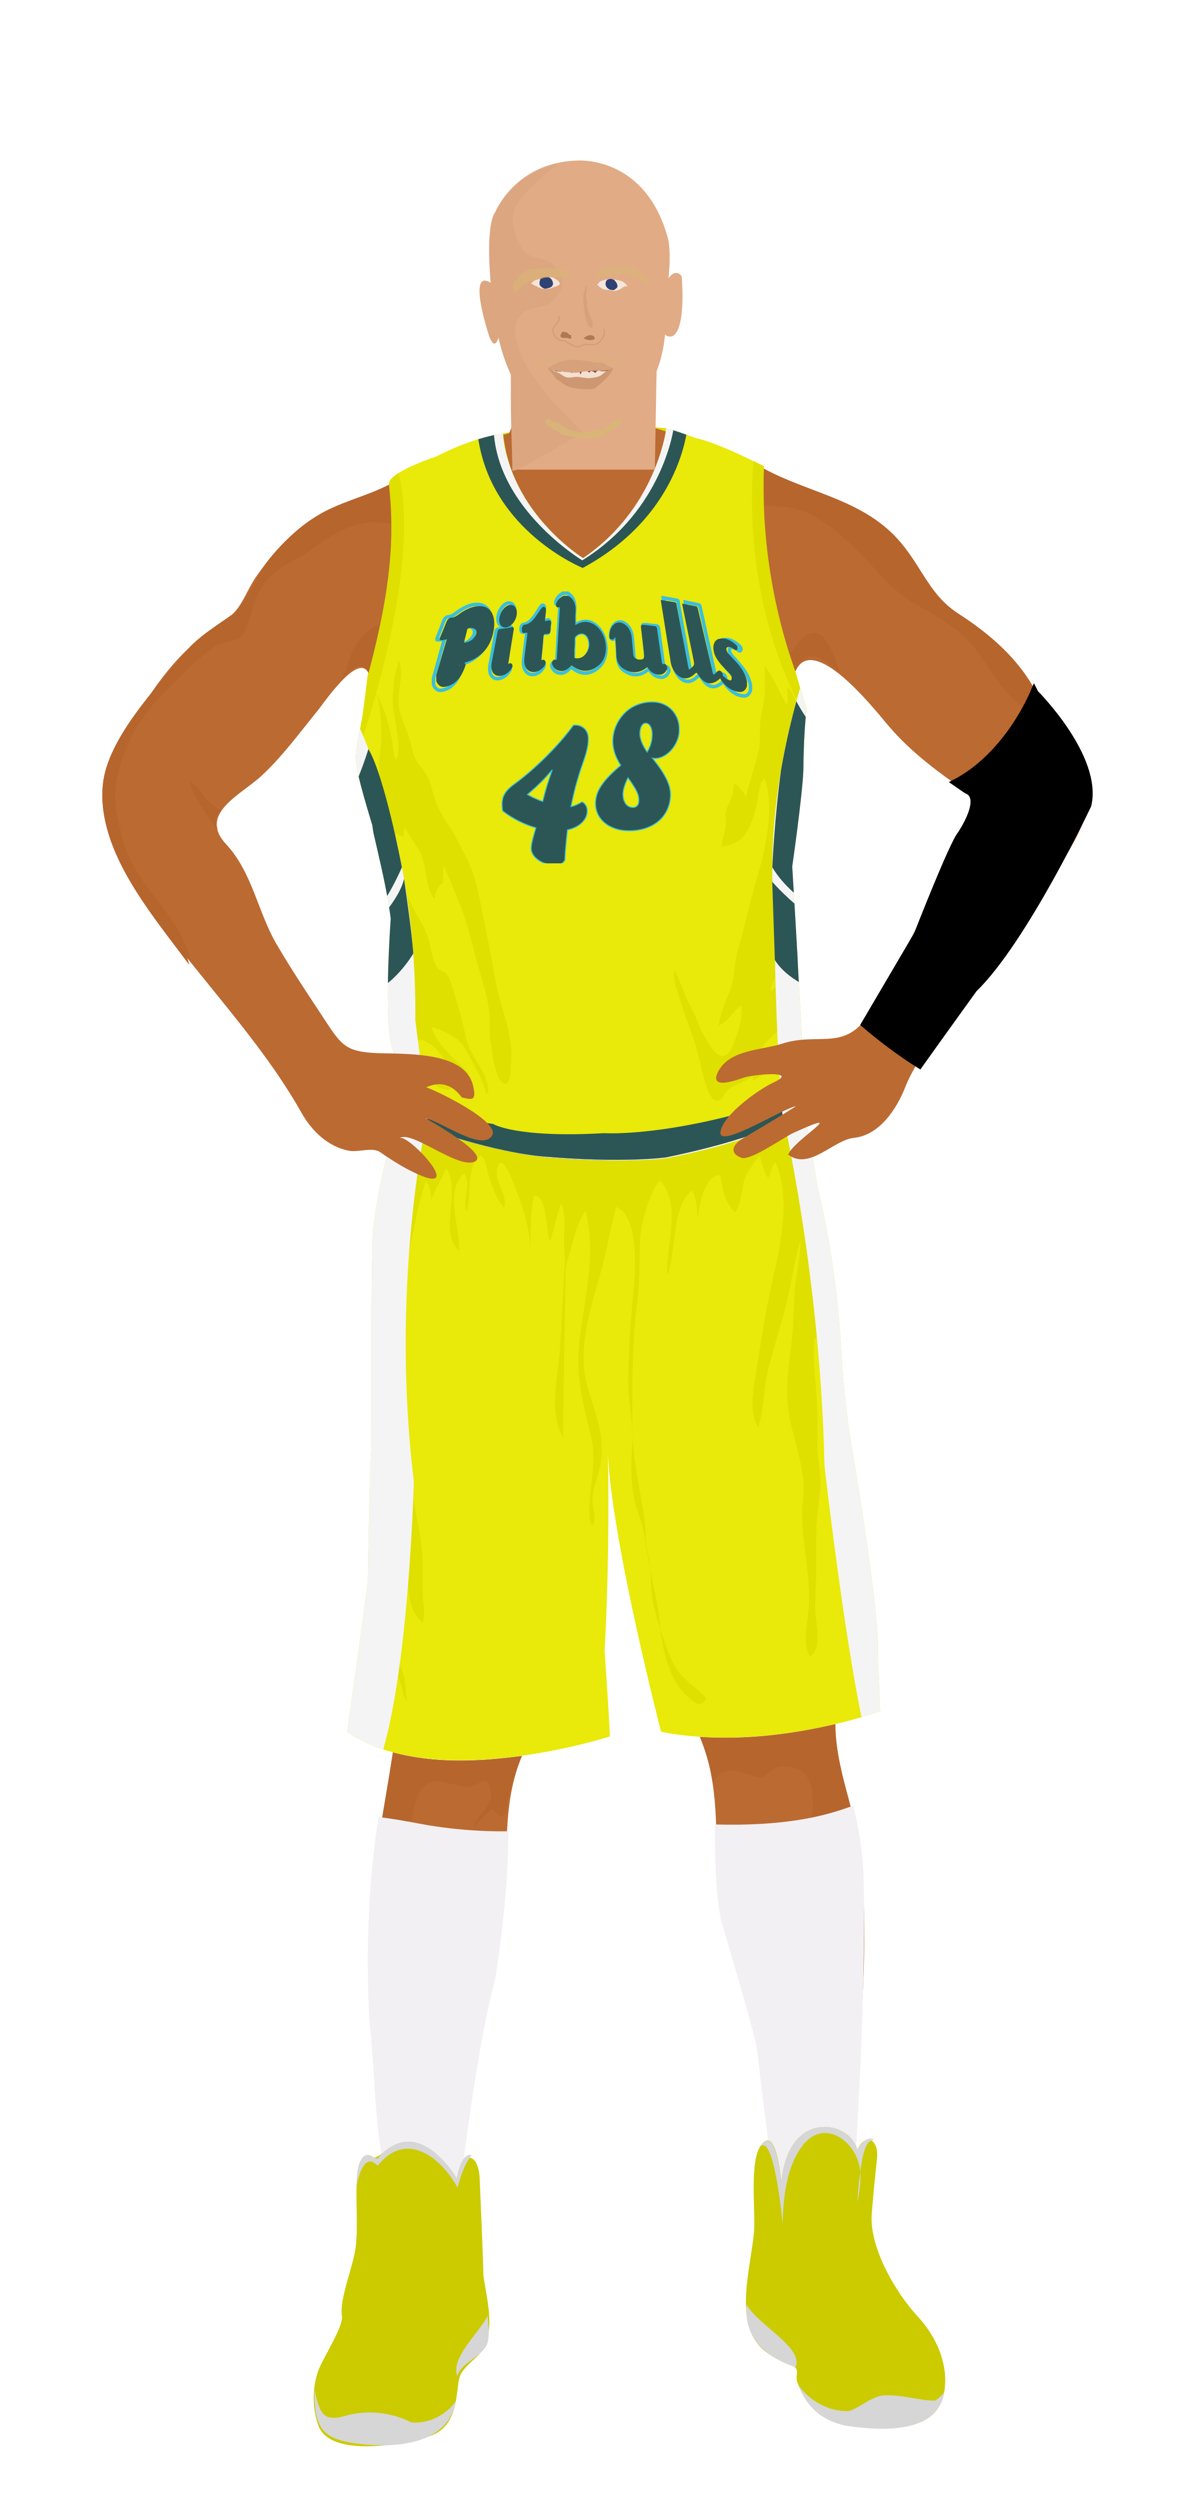 			<svg id="s56f10e499f04e" xmlns="http://www.w3.org/2000/svg" xmlns:xlink="http://www.w3.org/1999/xlink" x="0px" y="0px" width="1029.1px" height="2172px" viewBox="0 0 1029.1 2172">
			
			<defs>
				<style type="text/css"><![CDATA[
								
									#s56f10e499f04e .headband .base{fill:#F2F0F3;}
					#s56f10e499f04e .headband .shadow{fill:#e8e6e9;}
					#s56f10e499f04e .skin{fill:#bb6a32;}
					#s56f10e499f04e .skin.shadow{fill:#b6652d;}
					#s56f10e499f04e .arms .wrap {fill:#000000;stroke-width:4;stroke:#000000}
					#s56f10e499f04e .legs .wrap {fill:#d5d500;stroke-width:4;stroke:#d5d500}
					#s56f10e499f04e .legs .socks {fill:#F2F0F3;stroke-width:3;stroke:#F2F0F3}
					#s56f10e499f04e .shoes .base{fill:#cbcb00;}
					#s56f10e499f04e .shoes .sole{fill:#d6d6d6;}
								#s56f10e499f04e .waist-base .uniform{fill:#dada00;}
				]]></style>
			</defs>
			
			<defs><style type="text/css"><![CDATA[
#s56f10e499f04e .uniform{fill:#e9e90a;}
#s56f10e499f04e .uniform.shadow{fill:#dfdf00;}
#s56f10e499f04e .uniform-pattern .pattern-1{fill:#f4f4f4;}
#s56f10e499f04e .uniform-pattern .pattern-2{fill:#2c5655;}
#s56f10e499f04e .uniform-pattern .pattern-3{fill:#2c5655;}
#s56f10e499f04e .uniform-pattern .pattern-4{fill:#2c5655; stroke:#f4f4f4;}
#s56f10e499f04e .uniform-pattern .identifiers .number path{ fill:#2c5655; stroke-width:20; stroke:#39bfdd;}
]]></style></defs>
<g class="uniform uniform-base"><g class="jersey jersey-base"><path class="uniform" d="M324.6,723.6c5.6,24.6,11.8,49.4,15,74.4c0,0-6.9,94.4,2,114.8l4.6,31.9c0,0,0.9,21.2,82.3,31.8c0,0,19.5,12.4,96.4,8c0,0,38,2.7,106.2-14.2c0,0,38-9.7,50.4-16.8c0,0,15.9-1.8,15.9-12.4c0-10.6-0.2-23.7-0.9-51.5c0,0-2.7-42.5-3.3-58.4c0,0-3.8-66.1-4.6-78.5c0,0,8.8-61,9.7-84c0,0,0-29.2,2.7-52.2c0,0-31-101.7-31.9-129.2c0,0-6.4-60.2-5.1-82.1c0,0-37.8-19.9-59.1-24.6c0,0-21.9-8-25.9-8.6c0,0-8,69-72.3,112.8c0,0-63.3-39.2-69.4-108.2c0,0-24.8,2.7-57.9,19.9c0,0-34.1,11.1-40.3,20.8c-6.2,9.7,15,39.8-19.5,169c0,0.1,0,0.2,0,0.3c-1.4,11.4-2.8,22.8-4.4,34.2c-1.8,12.6-6.1,26.6-5.9,39.2c0.1,8.7,6.8,32.3,14.3,56.9"/><path class="uniform shadow" d="M323.6,716.8c7.7,25.1,16.4,51.1,20.1,63.2c5.9,19.1,7.8,36,7.8,56.5c0,13.7-3.5,25.5-6.7,38.5c-1.8,7.5-4.8,23.2-0.1,30c1.5-4.8,3.2-9.7,4.8-14.4c2,11.6,5.2,29.3,13.3,38.7c4.7,5.4,21.2,20.9,29.2,16.7c-3.4-8.5-9.9-15-17.2-20.5c-6.8-5.1-18.4-5.7-16.7-15.8c2.1-12.8,16.7-3.4,21.7,2.4c4,4.6,21.5,28.1,27.4,20.6c-9.6-11.3-28.8-25.5-31.9-40.5c6.6,1.6,17.7,6.8,23,11.4c6.1,5.3,9.3,13.2,12.9,20.2c3.9,7.7,9.9,17.5,11.2,26c0.4,0,1.4,0.1,1.9,0.1c1-18.7-15.7-31-19.1-47.7c-2.6-12.6-6.2-25.7-10-37.8c-1.6-5.3-3.7-14.9-7.6-18.8c-1.8-1.9-5.1-2.1-6.5-3.7c-4.8-5.3-6.5-18.1-8.3-24.8c-2.7-9.9-7.8-17.5-12.8-26.5c-10.3-18.7-17.7-45.6-15.7-67c2,1.6,4,3,6.4,3.4c0.1-2.9,0.5-5.9,1.2-8.7c3.6,7.3,8.8,14.4,12.9,21.6c6.9,12.2,4,30.2,12.6,40.8c1.2-4.7,2.7-11.5,7.7-13.3c0.2-4.9-0.4-10.4,0.6-14.9c4.5,9.2,8.2,19.2,12.3,28.7c8.4,19.5,12.2,39.5,18.1,59.8c4.3,14.9,9.3,30.2,9.6,45.8c0.1,6.3-0.5,12.5,0.8,18.7c0.9,4.7,4.2,38.4,13.3,35.8c4.6-1.3,4-13.6,4.3-17.2c2.6-26.3-9.5-48.4-13.7-73.5c-2.4-14.6-5.1-28.3-8.2-43c-4.7-22.2-7.3-45.6-18.4-65.5c-4-7.1-7-14.6-11.3-21c-5.4-8-10.6-16.2-14.1-25.7c-2.5-7-3.7-14.9-7.2-21.5c-3.2-6-8.6-10.3-11.2-16.9c-1.5-3.9-2.1-8-3.2-12c-2.8-10.5-8.7-21.2-10.2-31.8c-1.6-11.3,5.4-30.4-0.5-39.6c-0.1,5.7-3.1,11-3.4,16.8c-0.3,4-0.8,7.9-1.2,11.9c-1.6,18.5,8.7,40.8,3.2,58.1c-3.4-4-2.9-12.3-3.9-17c-3-15.1-6.7-28.3-14.3-42.2c4.7,11.9,4.8,27.3,4.9,40c0,9-2.3,17.2-2,26.3c0.3,8.8,2.9,17.1,3.9,25.7c-6.4-5.9-11.3,20.1-9,30.3"/><path class="uniform shadow" d="M660.1,650c0.5-11.7-0.1-23.1,2.5-34.4c1.1-4.9,2-9.6,2.1-14.6c0.2-7.3-0.3-15.1,0.1-22.2c8.2,10.1,11.9,22.7,19.1,33.2c1.6-4.2,0.5-10.4,0.7-15.1c7.3,7,11,25.7,11.9,35.4c1.5,16.6-4.4,33.9-8.1,49.9c-2.7,11.9-3.5,24.1-5.2,36.1c-2.2,15.5-7.6,30.4-6.5,46.5c7.1-1.3,7.5,10.2,6.6,14.9c-2.5,13.6-5.1,23.4-4.7,37.4c0.3,10.3-2.1,18.9-4,28.8c-0.8,4.1-5.6,11.5-4.9,14.6c9.6-2.8,4.5-17.3,10.9-19.4c0.7,10.5-3.3,18.2-3.9,28.2c-0.5,8.7,1.1,16.9,2.1,25.4c2.1-1,3.5-3.2,3.7-5.5c-5.7,7.8-14.4,11.6-19.5,20.1c-5.2,8.6-9.2,19.4-8.8,29.5c5.8-2.7,12.5-7.4,15.7-13.1c2.9-5,2.9-8.3,7.4-12.3c-9.7,11.7-19.8,20.7-33.3,27.3c-4.8,2.3-8.8,3.3-12.4,7.4c-2.2,2.5-4.3,9-9.2,8.1c-7.2-1.3-11.9-24.9-13.5-31.6c-2.9-12.9-6.6-24.2-11.2-36.4c-3.2-8.5-5.7-17.4-8.6-26c-2-5.8-4.4-13.7-2.8-19.3c5.8,11.3,9.2,23.4,15.5,34.6c4.3,7.7,6.1,16.1,10.9,23.4c3.2,5,8.4,16.2,15,16.5c7.1,0.3,9.7-10.3,11.7-15.5c3.6-9.2,5.9-18.7,5.1-28.7c-6.7,4.3-12.6,15.5-20,17.6c1.4-10,5.9-20,9.7-29.6c4.6-11.7,3.7-24.4,7.3-36.6c6.2-20.7,10.5-42.1,16.7-62.9c6.9-23.3,15.6-61.2,6.3-85.4c-5.1,4.4-4.9,13.3-6.2,19.6c-1.6,7.6-3.8,15.4-7,22.5c-4.8,10.7-11.6,15.3-23.7,17.1c-0.4-6.1,2.7-12,3.3-18.1c0.4-3.8-0.8-8.1-0.1-11.8c1.1-5.7,4.9-10.4,6-16c0.7-3.1,0.6-6.1,1.5-9c4.1,2.4,8.3,7.5,10,12.1c2.3-10.1,5.6-20.2,8.4-30.1c1.6-5.6,2.2-11.3,5.3-16.6"/><path class="uniform shadow" d="M424.4,379.2c11.1,80.6,82.8,112.2,82.8,112.2c80.8-47.9,81-116.6,81-116.6l-9-2.8c0,0-8,69-72.3,112.8c0,0-63.3-39.2-69.4-108.2l-11.5,2.2C425.4,378.9,424.9,379,424.4,379.2z"/><path class="uniform shadow" d="M506.8,484.8C571.2,441,579.2,372,579.2,372c-88.3-7.5-141.8,4.6-141.8,4.6C443.6,445.6,506.8,484.8,506.8,484.8z"/><path class="uniform shadow" d="M346.4,411c-3.3,2.1-5.9,4.2-7.2,6.3c-6.2,9.7,15,39.8-19.5,169c0,0.1,0,0.2,0,0.3c-1.4,11.4-2.8,22.8-4.4,34.2c-1.7,12.3-5.9,25.9-5.9,38.3C358.9,511.6,354,440.6,346.4,411z"/><path class="uniform shadow" d="M664.1,405.1c0,0-3.6-1.9-9.1-4.6c-2.9,33-6,131.5,45.4,222.1c0.2-2.1,0.4-4.2,0.6-6.3c0,0-31-101.7-31.9-129.2C669.2,487.2,662.8,427,664.1,405.1z"/></g><g class="waist waist-base"><path class="uniform shadow" d="M681.6,953.4c-12.4,7.1-50.4,16.8-50.4,16.8C563,987.1,525,984.4,525,984.4c-77,4.4-96.4-8-96.4-8c-52.5-6.8-71.5-18.1-78.3-25.2c-8.3,17.5-4.6,21.2-4.6,21.2c2,0.7,30.5,10,30.5,10c63.7,21.2,101.5,23.2,101.5,23.2c65.7,5.3,100.9,0.7,100.9,0.7c102.8-19.9,120.8-41.1,120.8-41.1c1.3-3.2-0.9-11.1-3.6-18.6C691.5,952.3,681.6,953.4,681.6,953.4z"/></g><g class="shorts shorts-base"><path class="uniform" d="M763,1437.6c2-38.5-23.2-183.8-23.2-183.8c-6-37.8-8-69.7-8-69.7c-4-89.6-21.2-152.6-21.2-152.6c-5.9-39.9-10-57.4-12.6-65.1c-5.6,4.8-31.3,22.8-119.5,39.9c0,0-35.2,4.6-100.9-0.7c0,0-37.8-2-101.5-23.2c0,0-28.5-9.3-30.5-10c0,0-0.6-0.7-0.8-2.7c-24.2,87.8-21.1,116.8-21.1,116.8c-1.3,31.2-0.7,168.5-0.7,168.5c-2,24.5-3.3,118.8-3.3,118.8c-2,16.6-17.9,130.7-17.9,130.7c76.3,53.1,228.3,4,228.3,4c-0.7-19.2-4.6-74.3-4.6-74.3c4.4-80.5,3.3-151.7,2.8-172.8c3,75.8,46.3,243.1,46.3,243.1c92.9,17.9,190.4-17.9,190.4-17.9L763,1437.6z"/><path class="uniform shadow" d="M715.2,1168.2c4.1-13.7-1.4-30.5-2.9-44.3c-1.2-11.6-1.8-22.4-2.4-34.2c-0.6-12.1-4.5-21.5-6.4-33.5c-1.5-9.1-2.6-18.2-5.1-26.8c-5-17.4-10.4-35.5-16.9-53.1c-16.5,8-47.3,19.1-103,29.9c0,0-35.2,4.6-100.9-0.7c0,0-37.8-2-101.5-23.2c0,0-9.2-3-17.6-5.7c-0.3,7.2-1.7,15.1-2.6,20.1c-2.2,12.5-10.4,23.3-16.1,34.3c-6.5,12.4-4.2,25-6,38.4c-1.2,9.2-7.4,17.7-6.9,27.2c8.8-5.1,8.8-17,13.3-25.6c7.6,10.5,1.7,38.1,0,51.1c-2.4,18-1.1,36.9-1.1,55.1c0,19.4,0.2,38.8-2.7,57.5c-2.3,15,3.6,30.2,3.6,45.1c0,16.5-3.8,31.3-7.1,47.3c-4.3,20.4-6.6,34.8-1.7,55.2c4.2,17.6,2.8,35.7,7.1,53.2c2.2,9.1,6.4,17.2,9.5,26c1.9,5.3,2.6,12.4,6,16.7c-1.5-9.3-0.8-17-4.1-26.1c-2.4-6.6-5.5-12.8-7.9-19.4c-3.4-9.5-2.7-18.5-2.7-28.8c0-10.9-1.9-18.6-3.3-28.9c-2.1-15.5,3-29.1,7.8-44.2c19.1,19.4,1.8,62.2,23.9,78.6c2.4-7.4,0.2-16.5-0.1-24.3c-0.3-8.9,0.2-17.8,0-26.6c-0.4-20.7-5.4-39.3-8.6-59.4c-5.3-32.8-8.1-66-14.4-98.9c-5.3-27.9-5.8-51.7,2.6-79.1c9.7-31.6,13-64,23.2-95.4c3.2,4.1,4.8,10.7,4.6,16.9c3.5-9.7,8.5-17.5,13.1-27.5c13.5,19.3-7.3,54.8,11.2,71.6c1.1-20.5-13.4-52.2,4.5-67.4c6.8,10.8-2.5,22.6,2,33.3c4.8-14.6-1.5-38.4,12.2-48.9c4.8,3.1,4.7,10.4,6.4,15.7c2.8,8.9,7,22.5,14,29.7c3.6-9.9-8.2-21.9-6.3-32.4c2.4-13.2,8.4-3.2,11.5,4.2c8.5,20.1,17.6,44,17.7,65.9c0-16.7-0.2-31.5,2.8-47.7c11.5-3.3,10.7,31.4,14.1,39c3.8-10.8,5.8-22.3,9.8-33c4,9.3,2.5,21.4,2.5,31.5c0,6.7,0.4,13.5,0.7,20.3c-1.3,23.1-4.3,75-4.3,75.5c-1.8,23-9.9,55.6,2.8,76.7c-0.3-22.2,1.7-107.6,2.1-147.6c0.6-2.8,1.3-5.7,2.2-8.5c3.7-11.9,7.6-31.5,15.1-41c9.8,37.4-1.1,76.6-5.3,113.5c-3.3,29.4,2.6,52.1,9.5,79.8c4.6,18.4,2.4,31.5,0.2,49.5c-0.7,5.8-2.9,27.2,1.8,30.5c3.6-7.2,0.3-13.3,0-20c-0.6-10.5,3.7-19.5,6-29.4c5.8-25-2.4-44.7-9.8-68.7c-10-32.7,0.8-67,10-98.9c5.7-19.8,9-40.2,14.2-59.7c18.2,5.5,17.3,50.3,15.8,66.1c-2.8,28.8-5.2,57-5.2,86c0,19.4,4.9,37.3,3.3,56.4c-1.2,14.8-1,31.3,2,45.9c2,9.8,6.7,18.8,8.2,28.7c1.6,10.7,3.5,21.2,5.5,31.6c0.2,2.5,0.5,6,0.5,7.5c0.1,15.5,3.4,29.3,8.1,43.7c0.9,7,2.5,16.3,4.3,22.8c3.8,14.2,9.1,27.1,19.3,36.3c4.3,3.8,12.5,12.3,16.4,1.6c-8.8-10.1-20.3-15.8-27-27.4c-5-8.8-8.1-18.5-11.4-28.1c-0.3-0.8-0.9-3.1-1.3-4.8c-1.1-9.2-1.9-18.5-4-27.5c-1.6-7.2-3.5-17.6-4.9-25.1c-0.4-4.3-1.1-8.6-2.1-13c-2.4-10.4-1.6-20-3-30.4c-3.5-25.4-10.1-50.1-10.3-76.2c-0.3-38.4-0.4-76.3,4.4-114.1c2.4-18.4,1.1-36.7,2.6-54.8c1-12.4,8.4-39.1,16.7-48.4c19.5,20.3,5.4,57.7,6.4,82.5c8.4-18.6,3.4-61.4,22-73.7c3.1,6.4,4.5,15.5,4.3,24.4c2.2-14,5.7-30,13.5-35.6c7.9-5.7,6.3-0.1,8,7.6c1.8,8.2,5,16.3,11.1,22.4c6.3-6.2,5.4-22.1,9.3-30.5c3-6.4,8.3-13.6,12.1-18.6c2.1,5.6,3.9,15.1,7.7,19.4c2.8-5.1,2.2-9.9,6.4-13.5c15.2,37.2,1.4,81.1-6.2,118.7c-4.1,20.3-7.3,40.9-10.4,61.1c-2.2,14.3-7.4,37.3,1.3,50.2c5.7-16.8,4.4-34.9,9.2-52c4.4-15.9,8.6-31,13.2-46.9c6-20.5,8.2-42.7,14.2-62.5c0.3,13.6-3.1,26.9-4.6,40.5c-1.3,12.5-0.7,25-1.9,37.5c-2,21.2-6.4,44.7-4.1,66c2.9,26.5,16.2,51.9,13.1,79.4c-3.6,32.2,6.9,61.6,5.1,93.5c-0.8,14.3-6.5,30.6,1,43.9c11.2-8.4,4.8-28.4,4.5-40c-0.3-11.6,0.9-23.3,0.9-35c0-10.9,0-21.7,0-32.6c0-14.4,3.1-27.8,3.6-42c0.4-11.4-2.7-22.4-2.7-33.9c0-8.4,0-16.8,0-25.2c0-22.3-4.5-46.3-2.5-68.1C711.6,1162.6,714.2,1164.9,715.2,1168.2z"/></g></g><g class="mask-shorts"><g><defs><path id="s56f10e499f04e-shorts-clip-path-def" d="M763,1437.6c2-38.5-23.2-183.8-23.2-183.8c-6-37.8-8-69.7-8-69.7c-4-89.6-21.2-152.6-21.2-152.6c-5.9-39.9-10-57.4-12.6-65.1c-5.6,4.8-31.3,22.8-119.5,39.9c0,0-35.2,4.6-100.9-0.7c0,0-37.8-2-101.5-23.2c0,0-28.5-9.3-30.5-10c0,0-0.6-0.7-0.8-2.7c-24.2,87.8-21.1,116.8-21.1,116.8c-1.3,31.2-0.7,168.5-0.7,168.5c-2,24.5-3.3,118.8-3.3,118.8c-2,16.6-17.9,130.7-17.9,130.7c76.3,53.1,228.3,4,228.3,4c-0.7-19.2-4.6-74.3-4.6-74.3c4.4-80.5,3.3-151.7,2.8-172.8c3,75.8,46.3,243.1,46.3,243.1c92.9,17.9,190.4-17.9,190.4-17.9L763,1437.6z"/></defs><clipPath id="s56f10e499f04e-shorts-clip-path"><use xlink:href="#s56f10e499f04e-shorts-clip-path-def" overflow="visible"/></clipPath></g></g><g class="mask-jersey"><g><defs><path id="s56f10e499f04e-jersey-clip-path-def" d="M324.6,723.6c5.6,24.6,11.8,49.4,15,74.4c0,0-6.9,94.4,2,114.8l4.6,31.9c0,0,0.9,21.2,82.3,31.8c0,0,19.5,12.4,96.4,8c0,0,38,2.7,106.2-14.2c0,0,38-9.7,50.4-16.8c0,0,15.9-1.8,15.9-12.4c0-10.6-0.2-23.7-0.9-51.5c0,0-2.7-42.5-3.3-58.4c0,0-3.8-66.1-4.6-78.5c0,0,8.8-61,9.7-84c0,0,0-29.2,2.7-52.2c0,0-31-101.7-31.9-129.2c0,0-6.4-60.2-5.1-82.1c0,0-37.8-19.9-59.1-24.6c0,0-21.9-8-25.9-8.6c0,0-8,69-72.3,112.8c0,0-63.3-39.2-69.4-108.2c0,0-24.8,2.7-57.9,19.9c0,0-34.1,11.1-40.3,20.8c-6.2,9.7,15,39.8-19.5,169c0,0.1,0,0.2,0,0.3c-1.4,11.4-2.8,22.8-4.4,34.2c-1.8,12.6-6.1,26.6-5.9,39.2c0.1,8.7,6.8,32.3,14.3,56.9"/></defs><clipPath id="s56f10e499f04e-jersey-clip-path"><use xlink:href="#s56f10e499f04e-jersey-clip-path-def" overflow="visible"/></clipPath></g><g><defs><path id="s56f10e499f04e-waist-clip-path-def" d="M681.6,953.4c-12.4,7.1-50.4,16.8-50.4,16.8C563,987.1,525,984.4,525,984.4c-77,4.4-96.4-8-96.4-8 c-52.5-6.8-71.5-18.1-78.3-25.2c-8.3,17.5-4.6,21.2-4.6,21.2c2,0.7,30.5,10,30.5,10c63.7,21.2,101.5,23.2,101.5,23.2 c65.7,5.3,100.9,0.7,100.9,0.7c102.8-19.9,120.8-41.1,120.8-41.1c1.3-3.2-0.9-11.1-3.6-18.6 C691.5,952.3,681.6,953.4,681.6,953.4z"/></defs><clipPath id="s56f10e499f04e-waist-clip-path"><use xlink:href="#s56f10e499f04e-waist-clip-path-def"  overflow="visible"/></clipPath></g></g>
	
<g class="uniform-pattern">
	<g class="identifiers">
	<g class="number" transform="matrix(1 0 0 1 0 70)">
		<svg x="0" y="500px" xmlns="http://www.w3.org/2000/svg" xmlns:xlink="http://www.w3.org/1999/xlink" width="100%" height="180" viewBox="0 0 76 85.5"><g transform="matrix(1 0 0 1 0 70)"><g transform="scale(0.021) translate(0, 0)"><path transform="translate(0,0) rotate(180) scale(-1, 1)" d="M1614,471C1643,456 1667,434 1687,403C1706,372 1716,336 1716,295C1716,253 1708,212 1691,173C1674,134 1649,98 1616,65C1583,32 1542,2 1494,-23C1445,-48 1390,-68 1327,-82C1320,-147 1313,-210 1307,-269C1301,-328 1296,-383 1292,-433C1287,-483 1284,-528 1282,-568C1279,-608 1278,-641 1278,-668C1263,-703 1240,-728 1208,-745C1175,-762 1129,-770 1069,-770C1011,-770 955,-761 900,-744C845,-727 797,-704 755,-674C712,-645 678,-610 653,-571C627,-532 614,-490 614,-446C614,-426 616,-405 619,-382C622,-359 627,-333 634,-302C641,-271 650,-235 662,-193C673,-151 688,-100 705,-41C598,-10 488,33 375,89C262,145 154,212 53,291C49,314 46,337 44,360C42,383 41,405 41,426C41,461 45,494 52,527C59,559 72,591 89,622C106,653 130,683 159,714C188,744 223,775 266,807C409,912 542,1020 665,1131C788,1242 900,1349 1000,1454C1100,1558 1188,1655 1263,1745C1338,1835 1397,1911 1442,1974C1450,1976 1457,1977 1464,1978C1470,1978 1476,1978 1483,1978C1520,1978 1554,1972 1585,1959C1616,1946 1642,1928 1665,1905C1688,1882 1705,1854 1718,1821C1731,1788 1737,1752 1737,1712C1737,1682 1736,1651 1733,1620C1730,1588 1724,1553 1715,1514C1706,1475 1695,1430 1680,1381C1665,1331 1645,1273 1622,1208C1595,1132 1571,1059 1550,988C1528,917 1508,848 1490,780C1471,712 1455,645 1440,578C1425,511 1410,444 1397,377C1434,385 1469,397 1504,412C1538,427 1575,446 1614,471M541,614C566,600 590,587 614,575C637,562 661,551 686,540C710,529 735,518 760,508C785,498 812,488 840,479C863,574 889,673 920,775C951,876 987,984 1028,1098C991,1055 956,1015 921,976C886,937 849,899 811,861C773,823 732,784 688,744C644,703 595,660 541,614z" /><path transform="translate(1821,0) rotate(180) scale(-1, 1)" d="M397,1663C397,1722 405,1783 420,1844C435,1905 458,1964 488,2021C518,2078 555,2131 599,2182C643,2232 694,2276 752,2313C809,2350 874,2379 945,2401C1016,2422 1093,2433 1176,2433C1247,2433 1315,2421 1379,2396C1443,2371 1499,2335 1547,2288C1595,2241 1633,2184 1662,2117C1690,2050 1704,1973 1704,1888C1704,1810 1690,1737 1661,1669C1632,1600 1594,1540 1549,1489C1503,1438 1452,1397 1397,1368C1341,1338 1286,1323 1233,1323C1227,1323 1219,1323 1210,1324C1200,1324 1190,1325 1180,1327C1251,1237 1310,1157 1356,1087C1401,1017 1437,954 1463,897C1489,840 1507,789 1517,744C1527,699 1532,655 1532,614C1532,512 1513,418 1475,331C1437,244 1383,168 1313,105C1242,41 1157,-9 1057,-44C957,-80 845,-98 721,-98C616,-98 523,-84 441,-55C359,-26 290,12 233,61C176,110 132,167 102,232C72,297 57,365 57,438C57,499 67,559 86,618C105,677 135,736 176,796C217,856 268,918 331,983C393,1047 467,1115 553,1188C532,1221 512,1255 493,1291C474,1327 457,1365 443,1404C429,1443 418,1485 410,1528C401,1571 397,1616 397,1663M598,627C598,574 605,530 618,496C631,461 647,434 666,414C685,394 707,380 730,372C753,364 774,360 795,360C810,360 825,363 839,368C852,373 864,382 875,393C886,404 894,418 900,435C906,452 909,472 909,496C909,523 907,549 902,575C897,601 887,631 872,664C857,697 835,735 807,780C779,825 742,879 696,942C679,910 664,878 652,847C639,815 629,785 621,757C613,729 607,704 604,681C600,658 598,640 598,627M1073,1450C1092,1482 1107,1513 1120,1542C1132,1571 1142,1599 1150,1628C1157,1656 1163,1684 1166,1713C1169,1742 1171,1771 1171,1802C1171,1831 1168,1858 1162,1884C1156,1909 1148,1932 1137,1952C1126,1971 1112,1987 1097,1998C1081,2009 1063,2015 1044,2015C1011,2015 985,1997 964,1962C943,1927 932,1875 930,1806C930,1763 941,1712 962,1653C983,1594 1020,1526 1073,1450z" /></g></g></svg>
	</g>
		<g class="logo">
			<g>
				<path fill="none" stroke="#3ABFDD" stroke-width="2.99" stroke-miterlimit="10" d="M652.3,599.7c-1.1,3.5-3.2,5-5.7,4.9
					c-6.5-0.3-11.9-4.2-16.5-10.9c-0.2-0.3-0.2-0.7-0.3-1.1c-0.2-0.7-0.2-1.4,0.3-1.9c0.1,0,0.2-0.1,0.3-0.1c1.5,0,2.5,1.6,3.7,2.6
					c2.5,2,5,2.3,5.4,0.3c0.7-3.2-1-5-2.4-6.7c-3.4-3.9-7.1-7.4-10.1-12.1c-1.6-2.6-2.9-5.4-3.4-8.9c-0.7-5,1-9.1,4.4-9.9
					c5.5-1.4,10.3,1.3,14.9,5.5c0.7,0.7,1.5,2,1,3.3c-0.6,1.5-1.7,0.6-2.4,0c-1.7-1.4-3.5-2.5-5.5-2.2c-2,0.3-2.6,2.1-1.5,4.6
					c0.6,1.4,1.5,2.4,2.3,3.4c2,2.2,4,4.4,5.9,6.7c4.1,4.8,7.9,10,9.6,17.8C652.3,596.4,652.3,598,652.3,599.7z"/>
				<path fill="none" stroke="#3ABFDD" stroke-width="2.99" stroke-miterlimit="10" d="M629.1,591.5c-0.3,0.3-0.7,0.7-1,1
					c-6.6,6.3-12.5,5.2-18-3.3c-2.1-3.2-2.1-3.2-4.7-0.7c-6.4,6-13.4,4.1-18-5c-0.9-1.8-1.7-3.8-2-6c-2.9-19.2-5.9-38.5-8.9-58.1
					c4.1,0.7,8.1,1.3,12,2.1c1.1,0.2,0.9,1.9,1.1,3c3.4,18.6,6.7,37.3,10.1,56c0.1,0.7,0.3,1.4,0.4,2.1c0.4,2.3,1.2,2.4,2.4,1.3
					c4.1-3.7,4.1-3.7,2.8-10.5c-3.1-16.2-6.3-32.4-9.4-48.6c-0.1-0.5-0.2-0.9-0.3-1.8c4,0.8,7.8,1.7,11.6,2.4
					c1.2,0.2,1.2,1.7,1.5,2.9c4.2,19.1,8.5,38.2,12.7,57.4c0.2,0.8,0.3,1.6,0.5,2.3c0.5,1.4,1.1,2,2.1,0.9c0.8-0.9,1.7-1.7,2.6-2.5
					c1-1,2-1,2.9,0.1c0.9,1,1.7,2.2,1,4.1c0,0-0.1,0.1-0.1,0.1C629.9,590.9,629.6,591.4,629.1,591.5z"/>
				<path fill="none" stroke="#3ABFDD" stroke-width="2.99" stroke-miterlimit="10" d="M562.2,542.7c2.7,0.4,5.5,0.8,8.2,1
					c1.2,0.1,1.7,0.6,2,2.6c1.2,9.9,2.7,19.7,4,29.6c0.3,2.1,0.4,4,2.5,3.4c1-0.3,1.8,0.8,2.3,2.2c0.5,1.4-0.1,2.4-0.7,3.3
					c-2.5,4.1-5.7,4-9,3c-2.5-0.8-4.8-2.7-6.6-5.5c-0.7-1.1-1-1.1-1.9-0.4c-6.8,5.6-13.7,5.5-20.6,0.6c-3.4-2.4-5.5-6.6-5.6-12.6
					c-0.1-4.9-0.5-9.7-0.8-14.6c0-0.8,0-1.7-0.7-2c-0.6-0.2-0.9,0.4-1.2,1c-0.7,1.4-1.7,1.2-2.6,0.6c-1-0.6-0.8-1.9-0.8-3.2
					c0.2-8.3,5.7-13.5,11.4-10.6c4.4,2.2,7,6.9,7.6,13.9c0.4,4.8,0.8,9.7,1.2,14.5c0.2,2.4,1.1,3.9,2.5,4.8c1.1,0.6,2.2,0.9,3.4,0.9
					c4.4,0,5-1,4.4-7.2c-0.7-7.2-1.5-14.5-2.3-21.7c-0.4-3.9-0.5-3.9,2.3-3.6C561.7,542.7,561.9,542.7,562.2,542.7z"/>
				<path fill="none" stroke="#3ABFDD" stroke-width="2.99" stroke-miterlimit="10" d="M455.7,549.1c-1.2,0-2.5,0.7-2.8-1.6
					c-0.3-2.4,0.5-4.8,2-5c6.1-0.8,9.7-7,13.5-13c0.6-1,1.3-1.9,1.9-2.8c0.6-1,1.4-1.3,2.2-0.7c0.8,0.6,0.8,1.8,0.7,2.9
					c-0.3,2.7-0.5,5.4-0.8,8.2c-0.2,1.6,0.2,2.1,1.3,2c1.3-0.1,2.9-1.3,3.8,0c0.8,1.3-0.2,3.6-0.1,5.6c0,0.1,0,0.2,0,0.3
					c-0.3,5.1-0.3,5.2-3.8,5.2c-1.8,0-2.5,0.7-2.7,3.5c-0.4,6.7-1.1,13.3-1.7,20c-0.2,1.8,0,2.9,1.5,2c0.9-0.5,1.6,0,2.1,1.1
					c0.5,1.2,0,2.1-0.5,3c-2.5,4.8-8.4,7.5-12.4,5.6c-3.8-1.8-5.5-6.1-4.8-12.4c0.8-6.9,1.5-13.9,2.5-20.7
					C458,549.1,457.5,548.3,455.7,549.1z"/>
				<path fill="none" stroke="#3ABFDD" stroke-width="2.99" stroke-miterlimit="10" d="M432.5,589.6c-5.2,0-7.8-4.7-6.5-12.1
					c1.7-9.5,3.4-19,5.1-28.6c0.3-1.7,0.9-2.2,2-2.4c3.4-0.5,6.7-0.9,10.1-1.7c1.7-0.4,1.6,0.6,1.3,2.4c-1.5,9.7-2.9,19.4-4.4,29.1
					c-0.3,1.8-0.7,3.7,1.5,2.5c0.6-0.4,1.4-0.2,1.8,0.9c0.4,1.1,0,1.9-0.5,2.8C440.7,586.6,436.3,589.6,432.5,589.6z"/>
				<path fill="none" stroke="#3ABFDD" stroke-width="2.99" stroke-miterlimit="10" d="M442.5,523.8c3.4,0,5.5,3.8,4.8,8.7
					c-0.9,6.3-5.7,11.7-10,11.4c-3.2-0.3-4.9-3.3-4.4-8C433.6,529.7,438.2,523.8,442.5,523.8z"/>
				<path fill="none" stroke="#3ABFDD" stroke-width="2.99" stroke-miterlimit="10" d="M629.1,591.5c0.3-0.7,0.7-1,1.2-1
					c-0.2,0.7-0.3,1.3-0.5,2C629.6,592.2,629.3,591.8,629.1,591.5z"/>
				<path fill="none" stroke="#3ABFDD" stroke-width="2.99" stroke-miterlimit="10" d="M416,525.1c-6.2-0.5-11.8,2.2-17.3,5.9
					c-2.8,1.9-5.6,4.6-8.6,4.7c-2.9,0.1-4,2.4-5.1,5.6c-1.4,4-3.1,7.9-4.6,11.9c-0.3,0.8-0.8,1.4-0.6,2.5c2.1,0.5,4.2-0.4,6.5-0.7
					c-3.2,11.6-6.4,22.9-9.5,34.2c0,1.8,0,3.7,0,5.5c1.5,3.8,3.8,5.4,6.7,5c8.2-1.1,14.1-7.4,17.7-18.2c1-2.9,0.7-3.3-1.6-3.2
					c-0.9-0.1-1.4,0.7-1.9,1.5c-0.4,0.6-0.8,1.4-1.5,1.3c-0.2,0-0.4-0.3-0.3-0.7c0.3-1.1,1-1.3,1.6-1.5c0.7-0.2,1.4-0.6,2.1-1.2
					c3.4-1.4,7-2.4,10.3-4.4c8.8-5.2,15.2-13.5,17.1-27.8C428.5,533.7,424.2,525.7,416,525.1z M411,553.2c-2.6,4.1-6,5.5-9.6,6.1
					c-1.1,0.3-1.3-0.2-0.9-1.8c0.9-3.5,1.7-7,2.6-10.6c0.1-0.4,0.2-0.8,0.3-1.1c1.4-2.5,7.7-1.5,8.7,1.3
					C412.9,549.6,412.1,551.5,411,553.2z"/>
				<path fill="none" stroke="#3ABFDD" stroke-width="2.99" stroke-miterlimit="10" d="M526.3,559.1c-1.5-10.6-8.9-19-16.9-19.3
					c-3.6-0.1-6.9,1.3-10,3.6c0-4.4-0.3-8.6,0.1-12.7c0.6-7.5-1.4-12.6-6.1-15.4c-1.4,0-2.8,0-4.1,0c-2.2,1.4-4.3,2.8-5.6,5.9
					c-0.4,0.9-0.9,1.9-0.4,3.1c0.5,1.1,1.2,1.1,1.8,0.8c1.2-0.5,1.6,0.1,1.5,2c-0.9,15.4-1.8,30.8-2.6,46.2
					c-0.1,1.8-0.3,2.9-1.9,2.2c-0.9-0.5-1.8,0.3-2.3,1.5c-0.5,1.2-0.1,2.3,0.4,3.3c0.9,1.7,2,2.8,3.3,3.5c4.3,2.2,8.2,0.8,11.6-3.1
					c1.1-1.2,1.6-1,2.6-0.2c7.6,5.9,15.3,5.7,22.6-0.8C525.5,575.3,527.5,567.5,526.3,559.1z M509.9,569.3c-2.8,3.9-6.2,5.2-9.9,4.6
					c-1.1-0.2-1.7-0.7-1.6-2.7c0.2-2.6,0-5.3,0-7.9c0.1,0,0.1,0,0.2,0c0.1-2.3,0.3-4.7,0.2-7c-0.2-2.8,0.8-4,2.3-5
					c5.1-3.6,10.4-0.9,11.6,6.2C513.6,562.3,512.2,566.1,509.9,569.3z"/>
			</g>
			<g>
				<path fill="#2C5655" stroke="#2C5655" stroke-width="0.997" stroke-miterlimit="10" d="M648.7,596.1c-1.1,3.3-3.1,4.6-5.5,4.5
					c-6.3-0.3-11.6-3.9-16.1-10.1c-0.2-0.2-0.2-0.7-0.3-1c-0.2-0.7-0.2-1.3,0.3-1.8c0.1,0,0.2-0.1,0.3-0.1c1.5,0,2.4,1.5,3.6,2.4
					c2.4,1.9,4.9,2.1,5.3,0.3c0.7-3-0.9-4.6-2.4-6.2c-3.4-3.6-7-6.8-9.9-11.2c-1.6-2.4-2.9-5-3.3-8.2c-0.7-4.6,0.9-8.4,4.3-9.2
					c5.3-1.3,10.1,1.2,14.5,5.1c0.7,0.6,1.5,1.8,1,3c-0.6,1.4-1.6,0.5-2.3,0c-1.7-1.3-3.4-2.3-5.4-2c-2,0.3-2.5,1.9-1.5,4.3
					c0.6,1.3,1.4,2.3,2.3,3.2c1.9,2.1,3.9,4.1,5.8,6.2c4,4.5,7.7,9.3,9.3,16.4C648.7,593.1,648.7,594.6,648.7,596.1z"/>
				<path fill="#2C5655" stroke="#2C5655" stroke-width="0.997" stroke-miterlimit="10" d="M626.1,588.5c-0.3,0.3-0.7,0.6-1,0.9
					c-6.5,5.8-12.2,4.8-17.6-3.1c-2-3-2-3-4.6-0.7c-6.2,5.5-13.1,3.8-17.5-4.6c-0.9-1.7-1.6-3.5-1.9-5.5
					c-2.9-17.8-5.7-35.6-8.6-53.7c4,0.6,7.9,1.2,11.7,1.9c1,0.2,0.9,1.8,1.1,2.8c3.3,17.2,6.6,34.5,9.8,51.8
					c0.1,0.6,0.3,1.3,0.4,1.9c0.4,2.1,1.1,2.2,2.4,1.2c4-3.4,4-3.4,2.7-9.7c-3.1-15-6.1-30-9.2-45c-0.1-0.4-0.2-0.9-0.3-1.7
					c3.9,0.8,7.6,1.5,11.3,2.2c1.2,0.2,1.2,1.6,1.5,2.7c4.1,17.7,8.3,35.4,12.4,53.1c0.2,0.7,0.3,1.5,0.5,2.1
					c0.5,1.3,1.1,1.9,2.1,0.9c0.8-0.8,1.7-1.5,2.5-2.3c1-0.9,1.9-0.9,2.8,0.1c0.9,1,1.6,2.1,1,3.8c0,0-0.1,0.1-0.1,0.1
					C626.9,587.9,626.5,588.4,626.1,588.5z"/>
				<path fill="#2C5655" stroke="#2C5655" stroke-width="0.997" stroke-miterlimit="10" d="M560.8,543.4c2.7,0.3,5.4,0.7,8,1
					c1.2,0.1,1.7,0.6,1.9,2.4c1.2,9.1,2.6,18.3,3.9,27.4c0.3,2,0.4,3.7,2.5,3.1c1-0.3,1.8,0.8,2.2,2c0.5,1.3-0.1,2.2-0.6,3
					c-2.4,3.8-5.6,3.7-8.8,2.8c-2.5-0.8-4.7-2.5-6.4-5.1c-0.6-1-1-1-1.8-0.4c-6.6,5.1-13.4,5.1-20.1,0.5c-3.4-2.3-5.3-6.1-5.4-11.6
					c-0.1-4.5-0.5-9-0.8-13.5c0-0.7,0-1.6-0.7-1.8c-0.6-0.2-0.8,0.4-1.1,0.9c-0.7,1.3-1.7,1.1-2.6,0.6c-1-0.5-0.8-1.8-0.8-2.9
					c0.2-7.6,5.5-12.5,11.1-9.8c4.3,2.1,6.9,6.4,7.4,12.8c0.4,4.5,0.8,9,1.2,13.4c0.2,2.2,1,3.6,2.5,4.4c1.1,0.6,2.2,0.9,3.4,0.9
					c4.2,0,4.9-1,4.3-6.7c-0.7-6.7-1.5-13.4-2.3-20.1c-0.4-3.6-0.5-3.6,2.2-3.3C560.3,543.4,560.5,543.4,560.8,543.4z"/>
				<path fill="#2C5655" stroke="#2C5655" stroke-width="0.997" stroke-miterlimit="10" d="M456.8,549.3c-1.2,0-2.5,0.7-2.7-1.5
					c-0.3-2.2,0.5-4.5,1.9-4.6c6-0.7,9.5-6.4,13.2-12c0.6-0.9,1.2-1.7,1.9-2.6c0.6-0.9,1.4-1.2,2.2-0.7c0.8,0.6,0.8,1.7,0.7,2.7
					c-0.2,2.5-0.5,5-0.8,7.5c-0.2,1.5,0.2,2,1.3,1.9c1.2-0.1,2.8-1.2,3.7,0c0.8,1.2-0.2,3.4-0.1,5.1c0,0.1,0,0.2,0,0.3
					c-0.3,4.7-0.3,4.8-3.7,4.8c-1.7,0-2.5,0.6-2.6,3.2c-0.4,6.2-1.1,12.3-1.7,18.5c-0.2,1.7,0,2.7,1.4,1.9c0.9-0.5,1.6,0,2.1,1
					c0.5,1.1,0,1.9-0.5,2.8c-2.5,4.4-8.2,6.9-12.1,5.2c-3.8-1.6-5.4-5.7-4.7-11.4c0.8-6.4,1.5-12.8,2.4-19.1
					C459.1,549.3,458.6,548.6,456.8,549.3z"/>
				<path fill="#2C5655" stroke="#2C5655" stroke-width="0.997" stroke-miterlimit="10" d="M434.2,586.7c-5.1,0-7.6-4.3-6.3-11.2
					c1.6-8.8,3.4-17.6,5-26.4c0.3-1.6,0.8-2.1,1.9-2.2c3.3-0.4,6.6-0.8,9.8-1.5c1.7-0.4,1.6,0.6,1.3,2.2c-1.5,9-2.9,18-4.3,26.9
					c-0.3,1.7-0.7,3.4,1.4,2.3c0.6-0.3,1.4-0.2,1.8,0.8c0.4,1,0,1.8-0.4,2.5C442.2,584,437.9,586.7,434.2,586.7z"/>
				<path fill="#2C5655" stroke="#2C5655" stroke-width="0.997" stroke-miterlimit="10" d="M444,526c3.4,0,5.3,3.5,4.6,8.1
					c-0.9,5.8-5.5,10.8-9.8,10.5c-3.1-0.2-4.8-3.1-4.3-7.4C435.3,531.3,439.8,525.9,444,526z"/>
				<path fill="#5A7B7A" stroke="#2C5655" stroke-width="0.997" stroke-miterlimit="10" d="M626.1,588.5c0.3-0.7,0.7-0.9,1.2-0.9
					c-0.2,0.6-0.3,1.2-0.5,1.8C626.5,589.1,626.3,588.8,626.1,588.5z"/>
				<path fill="#2C5655" stroke="#2C5655" stroke-width="0.997" stroke-miterlimit="10" d="M418.1,527.1c-6-0.4-11.5,2-16.9,5.5
					c-2.7,1.8-5.4,4.3-8.4,4.4c-2.9,0.1-3.9,2.2-5,5.2c-1.4,3.7-3,7.3-4.5,11c-0.3,0.7-0.8,1.3-0.6,2.3c2.1,0.5,4.1-0.4,6.3-0.7
					c-3.1,10.7-6.2,21.2-9.3,31.7c0,1.7,0,3.4,0,5.1c1.5,3.5,3.7,5,6.6,4.6c8-1,13.7-6.9,17.3-16.8c1-2.7,0.7-3-1.6-3
					c-0.8-0.1-1.3,0.7-1.8,1.4c-0.4,0.6-0.8,1.3-1.5,1.2c-0.2,0-0.3-0.3-0.3-0.6c0.3-1.1,0.9-1.2,1.6-1.4c0.7-0.2,1.4-0.6,2-1.1
					c3.4-1.3,6.8-2.2,10.1-4c8.5-4.8,14.8-12.4,16.7-25.7C430.3,535,426.2,527.6,418.1,527.1z M413.3,553.1
					c-2.5,3.8-5.8,5.1-9.4,5.7c-1.1,0.2-1.3-0.2-0.9-1.7c0.9-3.2,1.7-6.5,2.5-9.8c0.1-0.3,0.2-0.7,0.3-1c1.4-2.3,7.5-1.4,8.5,1.2
					C415.1,549.8,414.3,551.6,413.3,553.1z"/>
				<path fill="#2C5655" stroke="#2C5655" stroke-width="0.997" stroke-miterlimit="10" d="M525.8,558.6
					c-1.5-9.8-8.7-17.6-16.5-17.9c-3.5-0.1-6.7,1.2-9.7,3.3c0-4.1-0.3-7.9,0.1-11.7c0.6-7-1.3-11.6-5.9-14.2c-1.3,0-2.7,0-4,0
					c-2.1,1.3-4.2,2.6-5.5,5.4c-0.4,0.9-0.8,1.7-0.4,2.8c0.4,1,1.1,1,1.8,0.8c1.2-0.4,1.5,0.1,1.4,1.8c-0.9,14.2-1.7,28.5-2.6,42.7
					c-0.1,1.7-0.3,2.7-1.8,2c-0.9-0.4-1.7,0.3-2.2,1.4c-0.5,1.1-0.1,2.1,0.4,3.1c0.8,1.6,1.9,2.6,3.2,3.3c4.2,2.1,8,0.8,11.4-2.9
					c1-1.1,1.6-0.9,2.6-0.2c7.4,5.5,14.9,5.2,22.1-0.8C525,573.5,527,566.4,525.8,558.6z M509.8,568c-2.7,3.6-6,4.8-9.7,4.3
					c-1.1-0.2-1.7-0.7-1.5-2.5c0.2-2.4,0-4.9,0-7.3c0.1,0,0.1,0,0.2,0c0.1-2.2,0.3-4.3,0.2-6.5c-0.2-2.6,0.8-3.7,2.2-4.7
					c5-3.4,10.1-0.8,11.3,5.8C513.4,561.5,512,565.1,509.8,568z"/>
			</g>
		</g>
	</g>
	<g class="shorts" clip-path="url(#s56f10e499f04e-shorts-clip-path)">
		<path class="pattern-1" d="M369.6,980.3c0,0-30.3,138.7-9.9,306.7c0,0-5.7,229-44.7,272l-51-29.7l17-562.9
			L369.6,980.3"/>
		<path class="pattern-1" d="M679.9,966.4c0,0,33.2,141.6,36.7,306.6c0,0,24.2,215,45.3,269l26.1-24l-78-572
			L679.9,966.4z"/>
	</g>
	<g class="jersey" clip-path="url(#s56f10e499f04e-jersey-clip-path)">
		<path class="pattern-1" d="M277,566c0,0,86,115.6,84,320.6l15.6,121l-67.3-27L277,566z"/>
		<path class="pattern-1" d="M731,505c0,0-71.8,138.1-58,290c0,0,1,200,19,245l82-21L731,505z"/>
		<path class="pattern-3" d="M309.3,820c0,0,36.6-33,41.9-56.5s0,0,0,0s6.9,46.9,8,64.9s0,0,0,0
			s-17.7,30.6-42.7,36.1L309.3,820z"/>
		<path class="pattern-3" d="M671.3,753.3c0,0.1,0,0.1,0,0.2c19.3,32.5,65,52.1,85.5,59.6l-12.5-149.9
			c-32.5-14.3-52-53.9-52.1-54c-5,18.2-9.6,38.2-13.3,59.5C673.4,708.6,671.4,750.2,671.3,753.3z"/>
		<path class="pattern-3" d="M671.2,766c0,0,40.3,47,85.5,54l5.1,53.9c0,0-68.2-7.4-88.3-39.9L671.2,766z"/>
		<path class="pattern-3" d="M320.2,650.7c0,0-10.9,36.3-22.9,50.7l11.4,111.8c0,0,22-17.3,40.6-59.7
			C349.4,753.4,334.2,674,320.2,650.7z"/>
	</g>
	<g class="waist" clip-path="url(#s56f10e499f04e-waist-clip-path)">
		<path class="pattern-4" d="M686.8,946.9c-13,7.9-52.8,18.8-52.8,18.8c-71.3,18.8-111.2,15.8-111.2,15.8
			c-80.6,5-101-8.9-101-8.9c-23.1-3.2-39.9-8.2-52.2-13.5c-17-7.3-25.4-15.3-29.6-19.9c-8.7,19.5-5,29-5,29c2.1,0.7,32,11.1,32,11.1
			c66.7,23.8,106.3,26,106.3,26c68.8,5.9,105.6,0.7,105.6,0.7c107.7-22.3,126.4-46,126.4-46c1.3-3.5-1-12.4-3.7-20.8
			C697.2,945.7,686.8,946.9,686.8,946.9z"/>
		<polygon class="pattern-1" points="373.5,960.7 369.6,980.3 309.3,999 323.4,923 341.6,912.8 		"/>
		<polygon class="pattern-1" points="678.7,950.9 680.7,975.5 722.6,994 733.9,934 701,907 		"/>
	</g>
	<g class="collar" clip-path="url(#s56f10e499f04e-jersey-clip-path)">
		<path class="pattern-1" d="M424.4,379.2c11.1,80.6,82.8,112.2,82.8,112.2c80.8-47.9,83.5-126.7,83.5-126.7
			l-11.3,4.7c0,0-8.1,71.6-72.5,115.4c0,0-67.2-44.4-70.2-112.8L422,347.3C421.5,347.5,424.9,379,424.4,379.2z"/>
		<path class="pattern-2" d="M415.7,381.2c12.2,80.6,90.8,112.2,90.8,112.2C595,445.5,598,366.7,598,366.7l-12.4,4.7
			c0,0-8.9,71.6-79.5,115.4c0,0-73.7-44.4-77-112.8L413,349.3C412.5,349.5,416.2,381,415.7,381.2z"/>
	</g>
</g>			
						
						<g class="neck"><path class="skin" d="M506.8,484.8c56.8-38.6,69.6-96.8,71.9-110l-10.9-3.4l-8.2-18.3H452.2l-9.7,23.3l-5,1.3 C444.2,446,506.8,484.8,506.8,484.8z"/></g>
			
			<g class="pose pose-1">
	<g class="arms">
		<path class="right skin" d="M338.1,421.2c-20.5,10.3-43.9,15.1-63.2,27.3c-21.3,13.5-38.7,32.7-52.9,53.4
			c-7.2,10.5-12.2,26.4-22.5,33.8c-9.3,6.6-18.5,13.3-27.4,20.4c-29.4,23.5-53,63.4-70.7,95.8c-21,38.6-9.8,77.2,13.1,113.7
			c44.3,70.6,106.9,129,147.6,201.2c8.8,15.6,22.7,29.1,40.7,32.8c8.6,1.8,20.9-3.4,27.6,1.3c7.5,5.2,15.2,10.2,23.2,14.5
			c58.3,30.8,0.7-31.9-6.5-26.6c10-7.4,48.6,25.2,64.2,20.8c17.9-5.1-38-36.1-41.2-38c11.5,1.6,49.4,29.6,57.7,14.7
			c6.8-12.4-50.1-39.6-57.4-41.7c12.8-5.9,23.2-1.9,31,8.8c8,1.7,13.4,4.1,9.6-10.9c-7.7-30.1-61.1-26.5-84.9-27.7
			c-24.3-1.3-29.1-6.4-42.1-26.2c-15-22.8-30.4-45.6-44.1-69.2c-15.9-27.6-20.8-61.8-43.3-85.9c-24.9-26.8,13.1-43,31-59.8
			c17.9-16.7,32.1-36.2,47.5-55.1c6.6-8,36.2-52.3,45.2-33.9c10.3-38.9,18.9-79.1,19.8-119.5C340.3,450.6,339.9,436.3,338.1,421.2z"
			/>
		<path class="left skin" d="M900.6,601.7c-14.6-28.8-40.6-51.2-67.4-68.4c-24.7-15.9-31-38.7-49.9-61.4
			c-31.4-37.8-78.9-42.8-119.3-64.7c-2.3,59.9,7.9,121.9,27.3,176.1c15-34.3,67.1,30.7,79.3,45.3c15.2,18.2,33,33.1,52.1,47
			c14.5,10.5,28,14.7,19,35.1c-25.4,57.5-52.5,112.9-84.4,167.1c-21.8,37.1-44.9,18.3-77.6,28.9c-17.2,5.6-44.5,5-54.8,23
			c-10.5,18.1,15.5,8.6,21.4,6.5c7.4-2.7,49.7-6.8,25.8,4.3c-12.5,5.8-43.8,27.9-45.9,42.8c-2.2,15.7,56.2-21.7,65.6-22.2
			c-15.3,9.7-31,18.8-46.5,28.1c-8.8,5.3-11.4,12.9-0.8,16.6c7.9,2.8,36.5-17.8,45.7-21.9c50.7-22.9-0.8,6.5-5.1,19.2
			c18.5,13.9,39.3-12.8,57-14.6c22.1-2.2,37.1-24.8,44.6-43.8c11.8-29.9,43-66.2,65.1-89.8c38.4-41,65-95,89.7-145
			C960.4,671.7,926.4,628.3,900.6,601.7z"/>
		<path class="skin shadow" d="M338.1,421.2c-24.6,12.3-51.9,17.9-74.1,34.9c-11,8.5-20.9,18.5-29.7,29.3
			c-10.2,12.5-19.8,39.6-32,48.2c-14.5,10.3-31.1,20.2-42.4,34.2c-24.2,30-66.6,74-70.5,113.9c-5.6,57.8,43.2,113.2,75.1,156.6
			c-10.4-44-48.1-67.8-58.3-110.3c-5.9-24.5-9.3-34.9-2.6-60.8c5.5-21,18.1-43.7,33.3-59.4c14.5-14.9,33-35.4,50.4-46.5
			c7.3-4.6,18-2.9,23.6-10.3c4.3-5.6,7.7-21,10.4-28c12.2-30.9,26.5-29.1,51-47c20.4-14.9,41.4-26.8,67.6-20.8
			C339.9,444.1,337.1,432.2,338.1,421.2z"/>
		<path class="skin shadow" d="M338.1,421.2c-24.6,12.3-51.9,17.9-74.1,34.9c-11,8.5-20.9,18.5-29.7,29.3
						c-10.2,12.5-19.8,39.6-32,48.2c-14.5,10.3-31.1,20.2-42.4,34.2c-24.2,30-66.6,74-70.5,113.9c-5.6,57.8,44.9,110.9,76.8,154.3
						c-10.4-44-49.7-65.6-59.9-108c-5.9-24.5-9.3-34.9-2.6-60.8c5.5-21,18.1-43.7,33.3-59.4c14.5-14.9,33-35.4,50.4-46.5
						c7.3-4.6,18-2.9,23.6-10.3c4.3-5.6,7.7-21,10.4-28c12.2-30.9,26.5-29.1,51-47c20.4-14.9,41.4-26.8,67.6-20.8
						C339.9,444.1,337.1,432.2,338.1,421.2z"/>
		<path class="skin shadow" d="M184,698.8c-7.3-5.6-10.4-15.2-18.7-19.7c1.3,11.9,16.8,32.2,24,41.6
			c-3-8.7-3.8-10.9,2.9-16.4C189.5,702.4,186.8,700.6,184,698.8C176.4,693,186.7,700.8,184,698.8z"/>
		<path class="skin shadow" d="M302,578.4c-1,4.1-4.1,7.8-5.1,12c6.6-7,16.5-19.8,23.3-5.9c3.7-14,7.1-28.2,10.1-42.4
			C314.5,548.4,306.1,562.6,302,578.4C300.9,582.5,306.2,562.1,302,578.4z"/>
		<path class="skin shadow" d="M900.6,601.7c-14.6-28.8-40.6-51.2-67.4-68.4c-24.7-15.9-31-38.7-49.9-61.4
			c-31.4-37.8-78.9-42.8-119.3-64.7c-0.4,10.6,0.3,21.3,1,31.9c12.6,0.3,25.6,1.5,37.3,6.7c17.8,8,33.4,23.2,47,36.8
			c15.5,15.6,27.7,32.1,47.3,42.8c17.6,9.7,38.3,21.6,50.7,37.8c12.5,16.2,20.1,32.4,35.8,46.4c16.2,14.4,32.3,30.2,39.1,51.4
			c5.2,15.9-4.3,32.1-7.2,47.8c-4.3,23.1-14.4,41.1-7.8,65.9c15.3-26.7,46.2-65.1,39.2-98.2C940.3,648.1,920.4,622.1,900.6,601.7z"
			/>
		<path class="skin shadow" d="M687,567.8c1.4,5.2,2.9,10.3,4.3,15.4c10.2-23.4,26.3-9.9,39.2,2.1
			C721.9,559.3,711,530.3,687,567.8C688.5,573.1,695.6,554.4,687,567.8z"/>
		<path class="skin shadow" d="M845,688.8c-0.6,0.4-2,19.1-3.8,23c12.4-4.1,21.2-13,19.1-26.9
			C857.8,669.1,851.2,684.5,845,688.8C844.5,689.2,853.7,682.8,845,688.8z"/>
										<path class="left elbow wrap" d="M900.6,601.7c-0.6-1.1-1.2-2.2-1.8-3.4c-5.7,13.6-13.1,26.5-21.7,38.3
			c-13,17.6-29,33.2-48.5,43.1c6.7,4.7,11.1,7.6,11.1,7.6c15.8,5.8-5.3,36.8-5.3,36.8c-7.3,8.5-38,87.3-38,87.3l-46.2,78.6
			c13.6,11.6,30.7,24.9,49.2,36.4c17.8-25,47.8-66.6,47.8-66.6c44-42.7,99.3-160,99.3-160C956.6,657.7,900.6,601.7,900.6,601.7z"/>
							</g>
	<g class="legs">
		<path class="right skin" d="M341.5,1522.4c-11.8,76.2-22.8,148.6-19.2,226.6c2.1,33.8,6,67.8,10.3,101.4
			c3.1,24,5.1,109.1,48.2,82.6c19.5-12,16.6-23.6,19.3-45.3c5.7-46.1,12.2-92.2,21.7-137.7c7.7-36.8,13.7-72.4,16.7-110.1
			c3.2-41.1-0.9-75.2,15.1-114.5C416.6,1530.5,377.7,1532.1,341.5,1522.4C340.6,1528.1,377.1,1531.9,341.5,1522.4z"/>
		<path class="left skin" d="M747.7,1610.5c-4.3-39-21.4-73.6-21.7-112.7c-38.4,9-78.2,13.7-117.7,11.1
			c17.8,42.5,12.9,83.6,15.9,128.2c2.4,34.8,14.8,67.4,24.2,100.8c7.7,27.1,12,52.1,15.5,80c2.8,22.8,5.8,45.6,9,68.4
			c2.4,16.8,2,44.6,13.5,58.3c11,13.1,31.3,15.8,47.4,15.6c6.4-0.1,3.8-12.9,4.1-18.1c2-41,4-82,6.5-123
			C748.9,1750.4,755.4,1678.9,747.7,1610.5C742.7,1565.5,747.8,1611.2,747.7,1610.5z"/>
		<path class="skin shadow" d="M341.5,1522.4c-7.6,48.8-17.6,96.2-19.6,146.1c4-14.2,24-91.2,35.7-86.5
			c2.1-9.6,3.1-20.7,9.6-28.6c11.4-14,28.6,1.5,42.6-1.8c9.9-2.4,13.9-11,17,4.9c2.5,12.5-13.1,19.6-14.9,31
			c4.7-5.9,9.9-11.1,15.8-15.8c8.5,7.7,11.1,9.5,12.8-1.8c2.3-15.3,7.3-30.2,13.1-44.4C416.6,1530.5,377.7,1532.1,341.5,1522.4
			C341.3,1523.7,377.1,1531.9,341.5,1522.4z"/>
		<path class="skin shadow" d="M749.6,1663.6c0-13.6-0.1-27.2-0.9-40.8c-2.5-43.3-22.4-82-22.6-124.9
			c-38.4,9-78.2,13.7-117.7,11.1c5.2,12.5,9,25.6,11.7,38.8c16.8-24.2,36.5,6.3,48.6-8.1c7.7-9.2,27.6-5.6,33.1,4.5
			c7.5,13.9,3.7,27.2,3.5,41.9c4.8-3.2,9.7-6.1,14.8-8.8c4.5,16.9,16.3,40.1,13.9,57.3c-3.4,24.1,7.3,34.2,15.6,55.7
			C749.5,1681.4,749.6,1672.5,749.6,1663.6C749.6,1663,749.6,1664.5,749.6,1663.6z"/>
		<path class="socks" d="M325.2,1783.9c2.4,25.6,4.2,173.8,50.9,151.5c15-7.1,19.8-13.3,21.6-28.5
			c4.6-39.5,9.9-78.9,16.7-118.1C384.8,1793.5,354.2,1791.6,325.2,1783.9C328.6,1819.9,345.2,1789.2,325.2,1783.9z"/>
		<path class="socks" d="M660.8,1791.4c5.1,41.9,10,83.8,16.9,125.4c2.9,17.3,6.7,31.3,24.7,38.3
			c2.6,1,34.6,8.2,34.8,4.5c2.7-56.6,6.9-113.1,9.3-169.7C718.2,1793.8,689.3,1793.8,660.8,1791.4
			C664.8,1824.2,685,1793.4,660.8,1791.4z"/>
				<path class="high-socks socks" d="M416.5,1591.9c-17.5-0.9-34.7-2.9-51.9-6.1c-11.4-2.1-22.8-4.3-34.3-5.6
			c-5.6,35.3-11.6,93.3-8.1,168.8c0,0,4.5,60.2,11.9,113.8c28.6,11,52.7,9.6,68.2,6.3c5.9-44.7,15.5-109.1,26.9-151.2
			c0,0,11.8-74.6,11-125.5C432.3,1592.5,424.4,1592.3,416.5,1591.9z"/>
		<path class="high-socks socks" d="M747.7,1610.5c-1.6-14.6-4.3-28.1-7.2-39.9c-13.4,4.9-27.2,8.7-41.3,11.1
			c-25.2,4.4-50.8,5.4-76.3,4.8c-0.1,22.7,0.6,60.7,5.3,81.5c0,0,28,94,31,110c0,0,5.1,43.6,10.7,85.5c28.8,9,56.2,5,72.1,0.9
			c1.7-31.2,3.3-59.8,4.2-67c0,0,6.3-137.9,1.7-185C747.9,1611.8,747.8,1611.2,747.7,1610.5z"/>
													</g>
	<g class="shoes">
		<path class="right base" d="M420.2,1977c-0.8-28.2-2.1-56.4-3.3-84.6c-1-23.4-16.5-24.5-19.7,0.1
			c-13.9-21.8-39.5-44.7-63.6-22.9c-12.5,11.3-22.3-1.7-23.6,26.8c-0.8,18.5,1.2,35.9-0.7,54.4c-1.8,17.7-14.6,45.9-12.1,61.6
			c1.3,8.6-16,35.4-20.1,45.9c-5.8,14.7-5.9,34.2-0.3,49.1c10.6,28.2,75.5,16.1,96.5,9c14.6-4.9,20.4-16.3,23-31
			c3.9-22.5-0.6-21,17.4-37.4C432.8,2030.6,423.4,1999.9,420.2,1977z"/>
		<path class="left base" d="M798.2,2013c-19.2-20.5-42.7-60.2-40.5-89.5c1.2-16.3,2.9-32.5,4.6-48.8
			c1.6-15.3-9.4-22.8-17.1-7.2c-6-20-32.1-25.6-47.9-13.1c-12,9.4-16.8,26.5-18.1,41.1c-1-6.2-4.7-49-17.6-32.2
			c-10.7,14-4.6,58.3-6.3,76.4c-3,32.4-19.1,82.1,11.1,104c6.9,5,14.7,8.9,22.8,11.8c6.5,2.3,1.4,9.2,4,14.5
			c9.3,26,28,36.8,53.8,38.4c32.5,1.9,71.6,3.4,74.4-36C823,2050.5,812.7,2028.8,798.2,2013z"/>
		<path class="sole" d="M357.7,2104.5c-16.6-8.7-38.6-11.3-56.8-6c-19.3,5.6-22.9-0.6-27.5-22.5
			c-0.6,34.9,7.3,44.1,43.1,47.5c31.4,3,73.3-1.2,79.8-37.8C387.7,2098.3,372.9,2105.4,357.7,2104.5z"/>
		<path class="sole" d="M423.8,2011.7c-6.4,14.2-33.3,37-26,53c-0.1-9.8,19.7-17,24.8-26.7
			C426.3,2031,424.3,2018.9,423.8,2011.7C408.1,2046.6,424.5,2021.4,423.8,2011.7z"/>
		<path class="sole" d="M328.2,1881.5c24.2-30.6,54.4-8.6,69.5,19c2.6-9.6,6-20.5,12.3-28.4
			c-8.7-1.8-11.9,14.7-12.8,20.4c-11.9-18.7-33.6-41.9-57.3-27.6c-4.3,2.6-8.3,6.1-11.3,10.1c-1.4,1.8-8.1-6.2-12.8-1.4
			c-5.8,5.8-5.7,18-5.9,25.3C311.4,1891.8,316.7,1868.7,328.2,1881.5z"/>
		<path class="sole" d="M812.7,2085.5c-13.7,0-29.4-5.6-45.1-4.5c-10.7,0.8-24,13.5-31.1,13.6
			c-16.9,0.1-33-9.1-42.6-22.7c7.5,19.6,20.6,30.7,40.3,35.2c30.2,4.7,80.4,8.2,86.6-29.1C818.6,2081,815.9,2083.5,812.7,2085.5z"/>
		<path class="sole" d="M649,2002c-2.7,29.1,16.2,45.7,42.6,54.3C698.3,2038.8,658.2,2019.7,649,2002
			C648.8,2004.6,654.7,2012.9,649,2002z"/>
		<path class="sole" d="M747.7,1887c-1.9,13.1-2.5,26-2.5,26C747.5,1902.6,748.2,1894.1,747.7,1887z"/>
		<path class="sole" d="M680.2,1932c0.6-22.2,3.2-49.2,16.9-67.5c19.3-26,49-3.3,50.6,22.5c0.6-3.8,3.1-30.1,12.1-27.4
			c-4.4-6-12.9,4.3-14.6,7.9c-6-20-32.1-25.6-47.9-13.1c-12,9.4-16.8,26.5-18.1,41.1c-1.3-8-5.7-52.2-19.4-29.5
			C672.3,1848.9,680,1928.4,680.2,1932z"/>
	</g>
</g>			<svg id="s53d0586692da0" class="face" xmlns="http://www.w3.org/2000/svg" xmlns:xlink="http://www.w3.org/1999/xlink" x="324px" y="51px" width="357px" height="358px" viewBox="0 0 357 358"><path fill="#e1ab85" d="M268.5,189.04c-1.41-1.92-2.86-2.74-4.22-2.91c-3.96-0.47-7.28,4.62-7.28,4.62c2.38-21.04,0-32.96,0-32.96c-16.83-65.56-65.84-69.37-76.8-69.39c-0.71,0.02-1.44,0.04-2.2,0.06c-54,1.42-71.5,44.58-71.5,44.58c-9,12.5-4,61.55-4,61.55c-21-12.95-1.5,45.45-1.5,45.45c5,13.5,8,1,8,1c2.88,12.67,6.63,23.41,10.9,32.53c0.85,44.99,1.74,68.73,1.44,83.43c23.33,0,116.79,0,123.83,0l1.52-85.32c6.58-17.33,7.31-32.14,7.31-32.14c2.5,3,6.5,1.5,6.5,1.5C272.75,234.79,268.5,189.04,268.5,189.04z M255.96,199.92C255.93,200.18,255.94,200.15,255.96,199.92L255.96,199.92z M256.22,197.67c0.03-0.3,0.07-0.64,0.11-1.01C256.29,197.01,256.25,197.35,256.22,197.67z M256.82,192.32c0.06-0.55,0.11-0.99,0.14-1.26C256.91,191.5,256.87,191.92,256.82,192.32z M265.33,190.26c-0.04-0.16-0.09-0.37-0.16-0.62c-0.13-0.5-0.31-1.2-0.54-2.1c0.22,0.86,0.4,1.58,0.54,2.1C265.24,189.9,265.29,190.1,265.33,190.26C265.47,190.79,265.48,190.83,265.33,190.26z"/><path fill="#dca680" d="M125.25,227.25c4.5-6.5,6.97-8.84,12.65-10c4.87-0.99,13.28-2.45,17.35-5.75c9.63-7.79,13.17-20.35,5.59-28.43c-4.32-4.6-7.03-7.3-13.05-8.81c-4.83-1.22-11.04-2.16-15.05-6.1c-7.84-7.69-11.29-20.73-10.82-31.2c0.41-8.95,9.17-18.79,15.15-24.83c7.04-7.12,15.71-14.12,23.72-20.42c-40.38,8.84-54.04,42.51-54.04,42.51c-9,12.5-4,61.55-4,61.55c-21-12.95-1.5,45.45-1.5,45.45c5,13.5,8,1,8,1c2.89,12.7,6.64,23.46,10.93,32.59c-0.78,38.87,1.32,70.54,1.15,83.21c7.79,0.1,53.6-30.51,61.45-32.32C179.16,318.81,113.75,264.75,125.25,227.25z"/><g class="eyes eyes-10"><path fill="#ffffff" fill-opacity="0.7" d="M195.13,196.5c1.71,1.33,3.54,3.27,5.64,3.85c1.54,0.42,3.17,0.3,4.73,0.53c1.2,0.18,2.29,0.61,3.49,0.75c2.65,0.29,4.42-0.53,6.67-1.75c1-0.54,1.81-1.42,2.85-1.85c0.84-0.35,1.92-0.33,2.84-0.54c-1.63-2.13-3.14-3.7-5.71-4.48c-2.6-0.79-5.73-1.12-8.51-1.5c-2.66-0.37-4.58,0.54-7.06,1.1c-1.11,0.25-1.84,0.37-2.75,1.15c-0.82,0.7-1.35,1.89-2.3,2.41c0.08,0.09,0.24,0.27,0.37,0.35"/><path fill="#ffffff" fill-opacity="0.7" d="M137.63,195.5c1.22-2.65,5.91-4.11,8.37-4.66c3.42-0.75,7.81-2.03,11.15-0.51c1.47,0.67,6.57,3.94,5.15,5.83c-0.93,1.23-4.18,2-5.53,2.58c-1.12,0.48-2.23,0.77-3.38,1c-3.13,0.63-6.8,0.5-9.52-1.24c-1.87-1.19-5.02-1.89-6.35-3.63"/><path display="inline" fill="#304274" d="M145.75,191c-0.52,2.26-1.77,4.87,0.25,6.76c0.67,0.63,1.79,1.4,2.62,1.78c1.36,0.62,2.34,0.13,3.66-0.16c2.18-0.48,4.67-1.7,4.34-4.51c-0.29-2.46-2.17-4.99-4.75-5.25c-1.67-0.17-4.98,0.3-6.25,1.38"/><path fill="#304274" d="M205.75,191.5c-3.11-0.07-4.13,3.74-2.97,6.1c1.06,2.15,3.24,3.29,5.47,3.39c1.58,0.07,1.54-0.04,2.75-0.97c1.21-0.92,1.8-1.29,1.63-3.03c-0.19-1.89-2.16-4.76-4.09-5.37c-0.84-0.27-2.86-0.62-3.41,0.13"/></g><g class="eyebrows eyebrows-3"><path fill="#d8b677" fill-opacity="0.6" d="M194.58,187.67c1.3-1.97,2.42-3.64,4.49-4.98c1-0.65,1.66-0.79,2.86-0.84c0.53-0.02,1.37-0.5,2.04-0.54c0.43-0.02,0.77,0.14,1.28,0.19c1.4,0.15,2.77-0.26,3.9-0.91c0.64-0.37,1.54-0.73,2.27-0.76c1.18-0.05,2.77-0.15,3.93,0.15c0.65,0.17,1.24,0.41,2.07,0.26c0.78-0.14,1.48-0.5,2.27-0.58c1.43-0.14,2.23,0.86,3.65,1c4.15,0.42,7.04,3.4,10.23,5.89c1.79,1.39,3.05,2.91,4.29,4.7c0.25,0.36,0.71,0.69,0.9,1.06c0.15,0.28,0.17,0.63,0.33,0.91c0.13,0.22,0.52,0.44,0.6,0.69c0.21,0.66-0.1,0.4-0.36,0.94c-0.22,0.45-0.23,0.9-0.01,1.39c-0.23,0.11-1.15,0.04-1.32-0.14c-0.32-0.33-0.06-0.82-0.32-1.19c-0.36-0.52-1.17-0.35-1.61-0.6c-0.4-0.23-0.53-0.78-0.81-1.12c-0.48-0.57-1.27-0.96-1.93-1.36c-0.89-0.54-1.7-1.23-2.63-1.68c-0.53-0.26-0.98-0.23-1.56-0.33c-0.58-0.1-1.11-0.37-1.64-0.69c-1.2-0.71-2.02-1.83-3.41-2.06c-0.91-0.15-1.85-0.19-2.77-0.31c-1.12-0.15-2.06,0.43-3.21,0.31c-0.83-0.08-1.97-0.48-2.78-0.32c-0.43,0.09-0.84,0.58-1.23,0.76c-0.64,0.29-1.47,0.5-2.17,0.56c-0.92,0.09-1.72-0.16-2.62-0.17c-0.53,0-1.2-0.1-1.72,0c-0.72,0.13-1.36,0.61-2.07,0.59c-0.73-0.02-1.42-0.36-2.19-0.11c-0.41,0.14-0.67,0.51-1.15,0.67c-0.67,0.22-1.45,0.24-2.14,0.27c-0.33,0.02-0.77-0.08-1.1-0.01c-0.33,0.08-0.6,0.42-0.92,0.51c-0.62,0.17-4.54-0.52-3.77-2.01c0.06-0.12,0.45-0.3,0.59-0.33"/><path fill="#d8b677" fill-opacity="0.6" d="M122.42,194.75c0.14-0.88,1.48-1.64,2.07-2.35c0.29-0.35,0.5-0.77,0.76-1.15c0.17-0.25,0.38-0.45,0.54-0.71c0.68-1.09,1.41-1.41,2.41-2.2c0.83-0.66,1.53-1.59,2.41-2.25c0.98-0.73,2.13-1.24,3.23-1.82c0.65-0.34,1.71-1.5,2.43-1.57c0.55-0.05,0.41,0.27,0.81,0.38c0.43,0.12,0.77-0.07,1.1-0.13c1.77-0.32,3.51-1.12,5.32-1.02c0.95,0.05,1.86,0.44,2.84,0.42c0.72-0.02,1.53-0.17,2.27-0.31c1.15-0.23,2.18-0.52,3.4-0.52c1.09,0,1.76,0.37,2.84,0.58c1.27,0.25,2.4-0.04,3.66-0.17c1.23-0.13,2.44,0.35,3.62,0.59c1.51,0.32,2.99,0.63,4.41,1.35c1.08,0.54,1.77,1.55,2.79,2.15c0.9,0.52,1.42,1.14,2.03,1.99c0.68,0.95,1.54,1.32,1.76,2.51c-1.38,0.37-2.25-0.42-3.57-0.59c-0.62-0.08-1.2-0.31-1.79-0.33c-0.69-0.03-1.4,0.32-2.08,0.42c-0.88,0.13-1.86,0.13-2.74,0c-0.28-0.04-0.66-0.25-0.94-0.24c-0.44,0.02-0.99,0.28-1.5,0.32c-1,0.09-1.82-0.05-2.73-0.17c-0.56-0.08-1.15,0.05-1.72-0.01c-0.77-0.08-1.45-0.53-2.2-0.57c-0.74-0.03-1,0.38-1.62,0.65c-0.54,0.23-1.06,0.17-1.66,0.19c-1.34,0.03-2.7,0.61-3.93,1.08c-1.11,0.42-2.02,0.39-3.15,0.6c-1.5,0.29-2.94,0.63-4.5,0.65c-1.43,0.02-2.4,0.46-3.74,0.94c-0.96,0.34-1.35,1.03-2.09,1.64c-1.13,0.93-2.49,1.74-3.69,2.5c-0.95,0.6-0.9,1.25-1.49,2.16c-0.76,1.17-1.69,1.53-2.66,2.42c-0.59,0.54-1.63,1.82-2.48,0.99c-0.56-0.55,0.01-0.81,0.06-1.4c0.05-0.66-0.33-1.13-0.58-1.68c-0.56-1.27-0.79-4.32,0.17-5.5"/></g><g class="facial-hair facial-hair-11"><path fill="#d8b677" fill-opacity="0.3" d="M144,266.5c1.62-2.03,3.62-4.12,6.17-4.97c0.54-0.18,1.2,0,1.69-0.19c0.71-0.28,1.13-1.03,1.81-1.3c1.93-0.78,4.27-0.29,6.31-0.7c0.74-0.15,1.58-0.65,2.41-0.87c0.71-0.19,1.48-0.15,2.11-0.3c1.48-0.35,1.92-0.48,3.7-0.34c0.76,0.06,1.52,0.19,2.3,0c1.48-0.35,2.19-1.27,3.83-1.17c1.18,0.07,2.77,1.52,3.3,0.01c0.09,0.97-0.26,2.1,1.01,2.35c-0.24,0.39,0.1,0.36-0.42,0.64c0.21-0.09,0.5-0.02,0.73-0.15c-0.02,0.11-0.23,0.79-0.3,0.95c-0.84,0.05-0.67-0.93-1.3-0.99c-0.45-0.04-0.88,0.64-1.29,0.73s-1.03-0.13-1.38-0.06c-0.71,0.16-1.34,0.76-2.17,0.69c-1.04-0.1-1.52-1.04-2.5-1.01c-0.25,0.01-0.8,0.59-1.15,0.67c-0.64,0.16-1.52-0.27-2.01-0.18c-0.57,0.1-1.05,0.58-1.67,0.72c-0.63,0.14-1.19-0.15-1.75-0.09c-1.43,0.15-1.97,1.06-3.53,1.02c-0.7-0.02-1.31-0.7-2.05-0.48c-0.87,0.26-0.73,1.45-1.36,1.94c-1.03,0.8-2.56,0.21-3.64,0.11c-0.23,0.79-0.13,1.61-0.17,2.43c-1.06,0.17-1.86-0.52-2.79-0.76c-0.35,1.76-3.09,2.15-3.55,3.95c-0.17-0.26-0.76-0.58-0.96-0.94c-0.98,0.46-1.29-0.64-1.66-1.37c0.47-0.1,0.5-0.48,0.82-0.7"/><path fill="#d8b677" fill-opacity="0.3" d="M181.5,257.83c0,0.51-0.21,1.54,0,2c0.46,1.03,0.46,0.37,1.05,0.53c0.09,0.02,0.32-0.4,0.49-0.39c0.46,0.01,0.63,0.55,1.13,0.52c1.06-0.06,1.76-1.01,2.54-1.13c1.74-0.28,3.06,1.49,4.65,1.64c1.63,0.15,3.08-0.26,4.81,0.03c1.46,0.25,2.26,1.36,3.57,1.76c0.99,0.31,2.22-0.42,3.11-0.11c0.65,0.23,1.12,1.21,1.83,1.47c2.07,0.77,4.49-0.28,6.46,1.17c0.95,0.7,1.96,1.84,2.71,2.81c0.73-0.04,1.7,0.27,2.6,0.37c-0.28-0.86,0.36-1.87,0.07-2.69c-0.22-0.64-1.2-1.09-1.67-1.48c-1.32-1.12-2.53-2.45-3.99-3.54c-1.7-1.28-2.15-0.94-4.01-1.13c-1.71-0.17-3.46-0.91-5.3-1.17c-2.38-0.35-4.13,1.08-6.56,0.46c-1.76-0.45-3.24-1.24-5.1-1.66c-2.02-0.46-3.25,0.28-5.18,0.41c-0.66,0.04-4.48-0.91-4.72,0.12c-0.23,0.96,1.15,0.34,1.35,0.01"/><path fill="#d8b677" fill-opacity="0.9" d="M164,317.67c-1,0.07-1.69-0.63-2.57-1.05c-1.66-0.79-2.87-1.04-4.66-1.45c-1.92-0.44-2.59-2.18-4.41-2.94c-0.23,1.14-1.42,1.56-2.5,1.46c-0.3,1.72,0.67,3.42,1.78,4.52c1.24,1.24,2.76,1.42,4.14,2.33c0.71,0.47,0.76,1.07,1.38,1.64c0.71,0.66,1.82,0.77,2.68,1.16c1.46,0.65,1.72,1.21,2.83,2.18c1.51,1.31,3.7,1.64,5.6,1.79c0.65,0.05,0.96-0.3,1.95,0.03c0.65,0.22,1.23,0.83,1.79,1c0.64,0.2,0.94,0.1,1.66,0.17c0.32,0.03,0.66-0.24,1.02-0.19c0.39,0.06,0.55,0.61,0.84,0.66c0.77,0.12,1.56-0.33,2.31-0.15c1.04,0.25,1.73,1.48,2.64,1.98c1-2.08,4.73-1.07,6.53-0.8c1.56,0.24,4.04,0.59,5.63,0.13c0.97-0.28,1.49-0.99,2.71-1.13c1.42-0.16,2-0.03,3.39-0.78c1.27-0.68,2.01-1.7,3.09-2.39c2.96-1.9,6.19-1.91,8.81-4.54c1.44-1.44,2.74-2.28,4.16-3.41c0.72-0.57,2.59-2.65,2.21-3.89c-0.08-0.25-1.5-1.58-1.87-1.63c-1.44-0.19-2.77,1.89-4.15,2.3c-1.56,0.47-2.43,0.34-3.82,1.68c-0.79,0.76-1.11,1.19-1.97,1.83c-1.42,1.05-2.7,2.31-4.02,3.33c-1.29,0.99-2.68,0.92-4.36,1c-1.66,0.08-3.25-0.1-4.84,0.3c-0.82,0.21-1.21,0.64-2.3,0.7c-2.67,0.16-5.55,1.24-8.19,1c-3.05-0.28-6.11-1.38-9.17-2.04c-1.69-0.36-5.38-1.72-6.18-3.27c-2.47,0.29-1.91-3.33-4.64-0.2"/></g><g class="nose nose-4"><path fill="#d7a17b" d="M186.01,198.89c-0.17,1.53-0.26,3.95-0.49,5.46c-0.58,3.86,0.9,6.29,0.88,10.24 c-0.02,6.65,6.48,12.91,4.38,19.46c-5.2-0.71-6.56-12.33-6.95-16.23c-0.33-3.31-1.14-7.11-1.01-10.49 c0.11-2.91,1.43-6.24,2.54-9.75C185.35,197.6,186.24,196.78,186.01,198.89z"/><path fill="#af7953" d="M171.75,240.75c-2.35-2.73-3.43-3.67-7.21-3.46c-0.48,1.84-3.28,4,0.46,5.23c1.09,0.36,2.6-0.19,3.75-0.02c1.39,0.2,2.14,0.97,3.71,0.73c0.05-1.04,0.05-2.13,0-3.17c-0.57-0.04-1.4-0.18-1.96-0.04"/><path fill="#af7953" d="M182.5,243c2.33-0.96,3.32-2.52,6.26-2.81c1.82-0.18,4.62,0.63,3.96,3.52c-2.78,1.42-7.23,0.74-9.46-0.96"/><path fill="none" stroke="#d29c76" stroke-miterlimit="10" d="M161.5,223.5c2.03,5.16-3.05,6.6-4.56,10.75c-1.43,3.93,1.93,8.02,5.26,10.07c1.73,1.07,3.5,0.51,5.29,1.24c2,0.82,3.77,2.3,5.76,3.19c1.87,0.84,4.05,1.76,6.26,1.26c2.54-0.57,4.2-2.21,6.99-1.82c4.49,0.63,7.81,0.77,11.18-2.74c2.46-2.56,4.78-7.35,3.07-10.7"/></g><g class="mouth mouth-6"><path fill="#F4E0D0" d="M165.52,269.25c-2.52-1.55-4.95-2.13-7.84-1.54c-1.54,0.31-3.37,1.21-2.3,3.25c0.52,0.99,2.69,2.25,3.52,3.03c1.69,1.6,3.37,2.33,5.54,3.27c3.58,1.55,7.49,1.53,11.4,2.26c2.55,0.48,4.49,0.35,7.1-0.11c4.95-0.88,10.08-0.15,14.63-2.52c3.31-1.73,7.1-2.94,8.04-6.9c-1.91-1.19-6.19-1.33-8.47-0.89c-4.55,0.87-8.7,2.2-13.63,1.51c-4.02-0.56-8.06-1.69-12.23-1.73c-2.29-0.02-5.72,0.36-7.65-0.75"/><path fill="#854B3E" d="M153.33,268.88c1.56,0.95,1.84,0.69,3.03,2.23c1.17-0.71,2.67,0.73,3.76,0.58c1.86-0.26,2.13-0.3,2.96,0.75c-0.52-3.31,5.24-2.96,4.69,0.66c-0.83-3.53,4.78-2.96,4.89,0.08c1.07-0.41,1.24-1.27,2.43-1.66c0.84-0.27,1.64-0.14,2.47-0.05c2.57,0.26,2.17,1.2,3.14,3.18c-0.22-1.79,1.6-3.26,3.01-3.7c2.5-0.78,2.87,0.74,4.63,1.85c0.82-2.57,3.9-1.07,4.93,0.23c0.93-1.02,3.71-4.08,4.81-1.52c-0.25,0.01-0.56,0.03-0.82-0.01c3.16-0.16,8.3,0.67,10.67-2.62c-1.16-0.99-2.75-0.61-4.19-0.8c-1.32-0.17-2.45-0.82-3.72-1.04c-2.9-0.51-6.25,0.37-9.19,0.51c-5.71,0.27-11.04-0.81-16.69,0.23c-2.47,0.46-4.98,0.35-7.5,0.34c-2.38-0.01-4.58,1.12-6.94,0.94c-1.18-0.09-7.72-3-5.81,0.75"/><path fill="#d7a17b" d="M151.83,268.5c1.36-0.04,3.47-1.87,4.85-2.45c2.02-0.85,4.04-2.04,6.11-2.75c4.1-1.4,8.67-1.74,13-1.74c4.63,0,8.87,1.07,13.36,1.5c1.58,0.15,2.96,0.53,4.5,0.75c1.62,0.23,3.06-0.16,4.65,0c3.62,0.35,6.81,4.88,10.51,4.91c0.13,0.15,0.41,0.5,0.54,0.68c-4.5,1.47-9.55,1.96-14.38,1.72c-4.14-0.21-8.52,0.43-12.73,0.79c-1.98,0.17-3.94,0.81-5.83,0.9c-2.61,0.12-5.13-0.33-7.7-0.57c-3.3-0.31-6.63-0.67-9.89-1.16c-1.12-0.17-2.67-0.1-3.79-0.47c-1.09-0.35-1.86-1.38-2.81-1.93"/><path fill="#cd9771" fill-opacity="1" d="M152.4,269.63c1.64,0.84,2.69,3.11,3.93,4.51c1,1.12,1.69,2.29,2.58,3.41c1.28,1.61,2.92,1.99,4.5,3.19c1.64,1.25,3.19,2.46,5.16,3.46c4.42,2.25,9.71,2.34,14.62,2.82c3.59,0.35,8.7,0.58,11.4-1.83c2.92-2.6,6.12-4.93,8.62-7.92c2.14-2.56,5.07-4.94,5.34-8.3c-1.34,0.05-1.99,0.53-3.04,1.27c-1.29,0.89-2.81,1.45-4.04,2.33c-1.3,0.93-2.29,2.12-3.74,2.85c-2.28,1.16-5.1,1.51-7.66,1.89c-4.13,0.61-7.94-0.6-12.17-0.89c-3.59-0.25-7.55,1.5-10.84-0.09c-2.32-1.13-4.48-3.09-6.98-3.93c-2.73-0.92-4.52-1.42-6.79-3.5c-0.43,0.15-0.85,0.46-1.06,0.87c0.38,0.03,0.32,0.27,0.54,0.42"/></g></svg>										
			</svg>
			